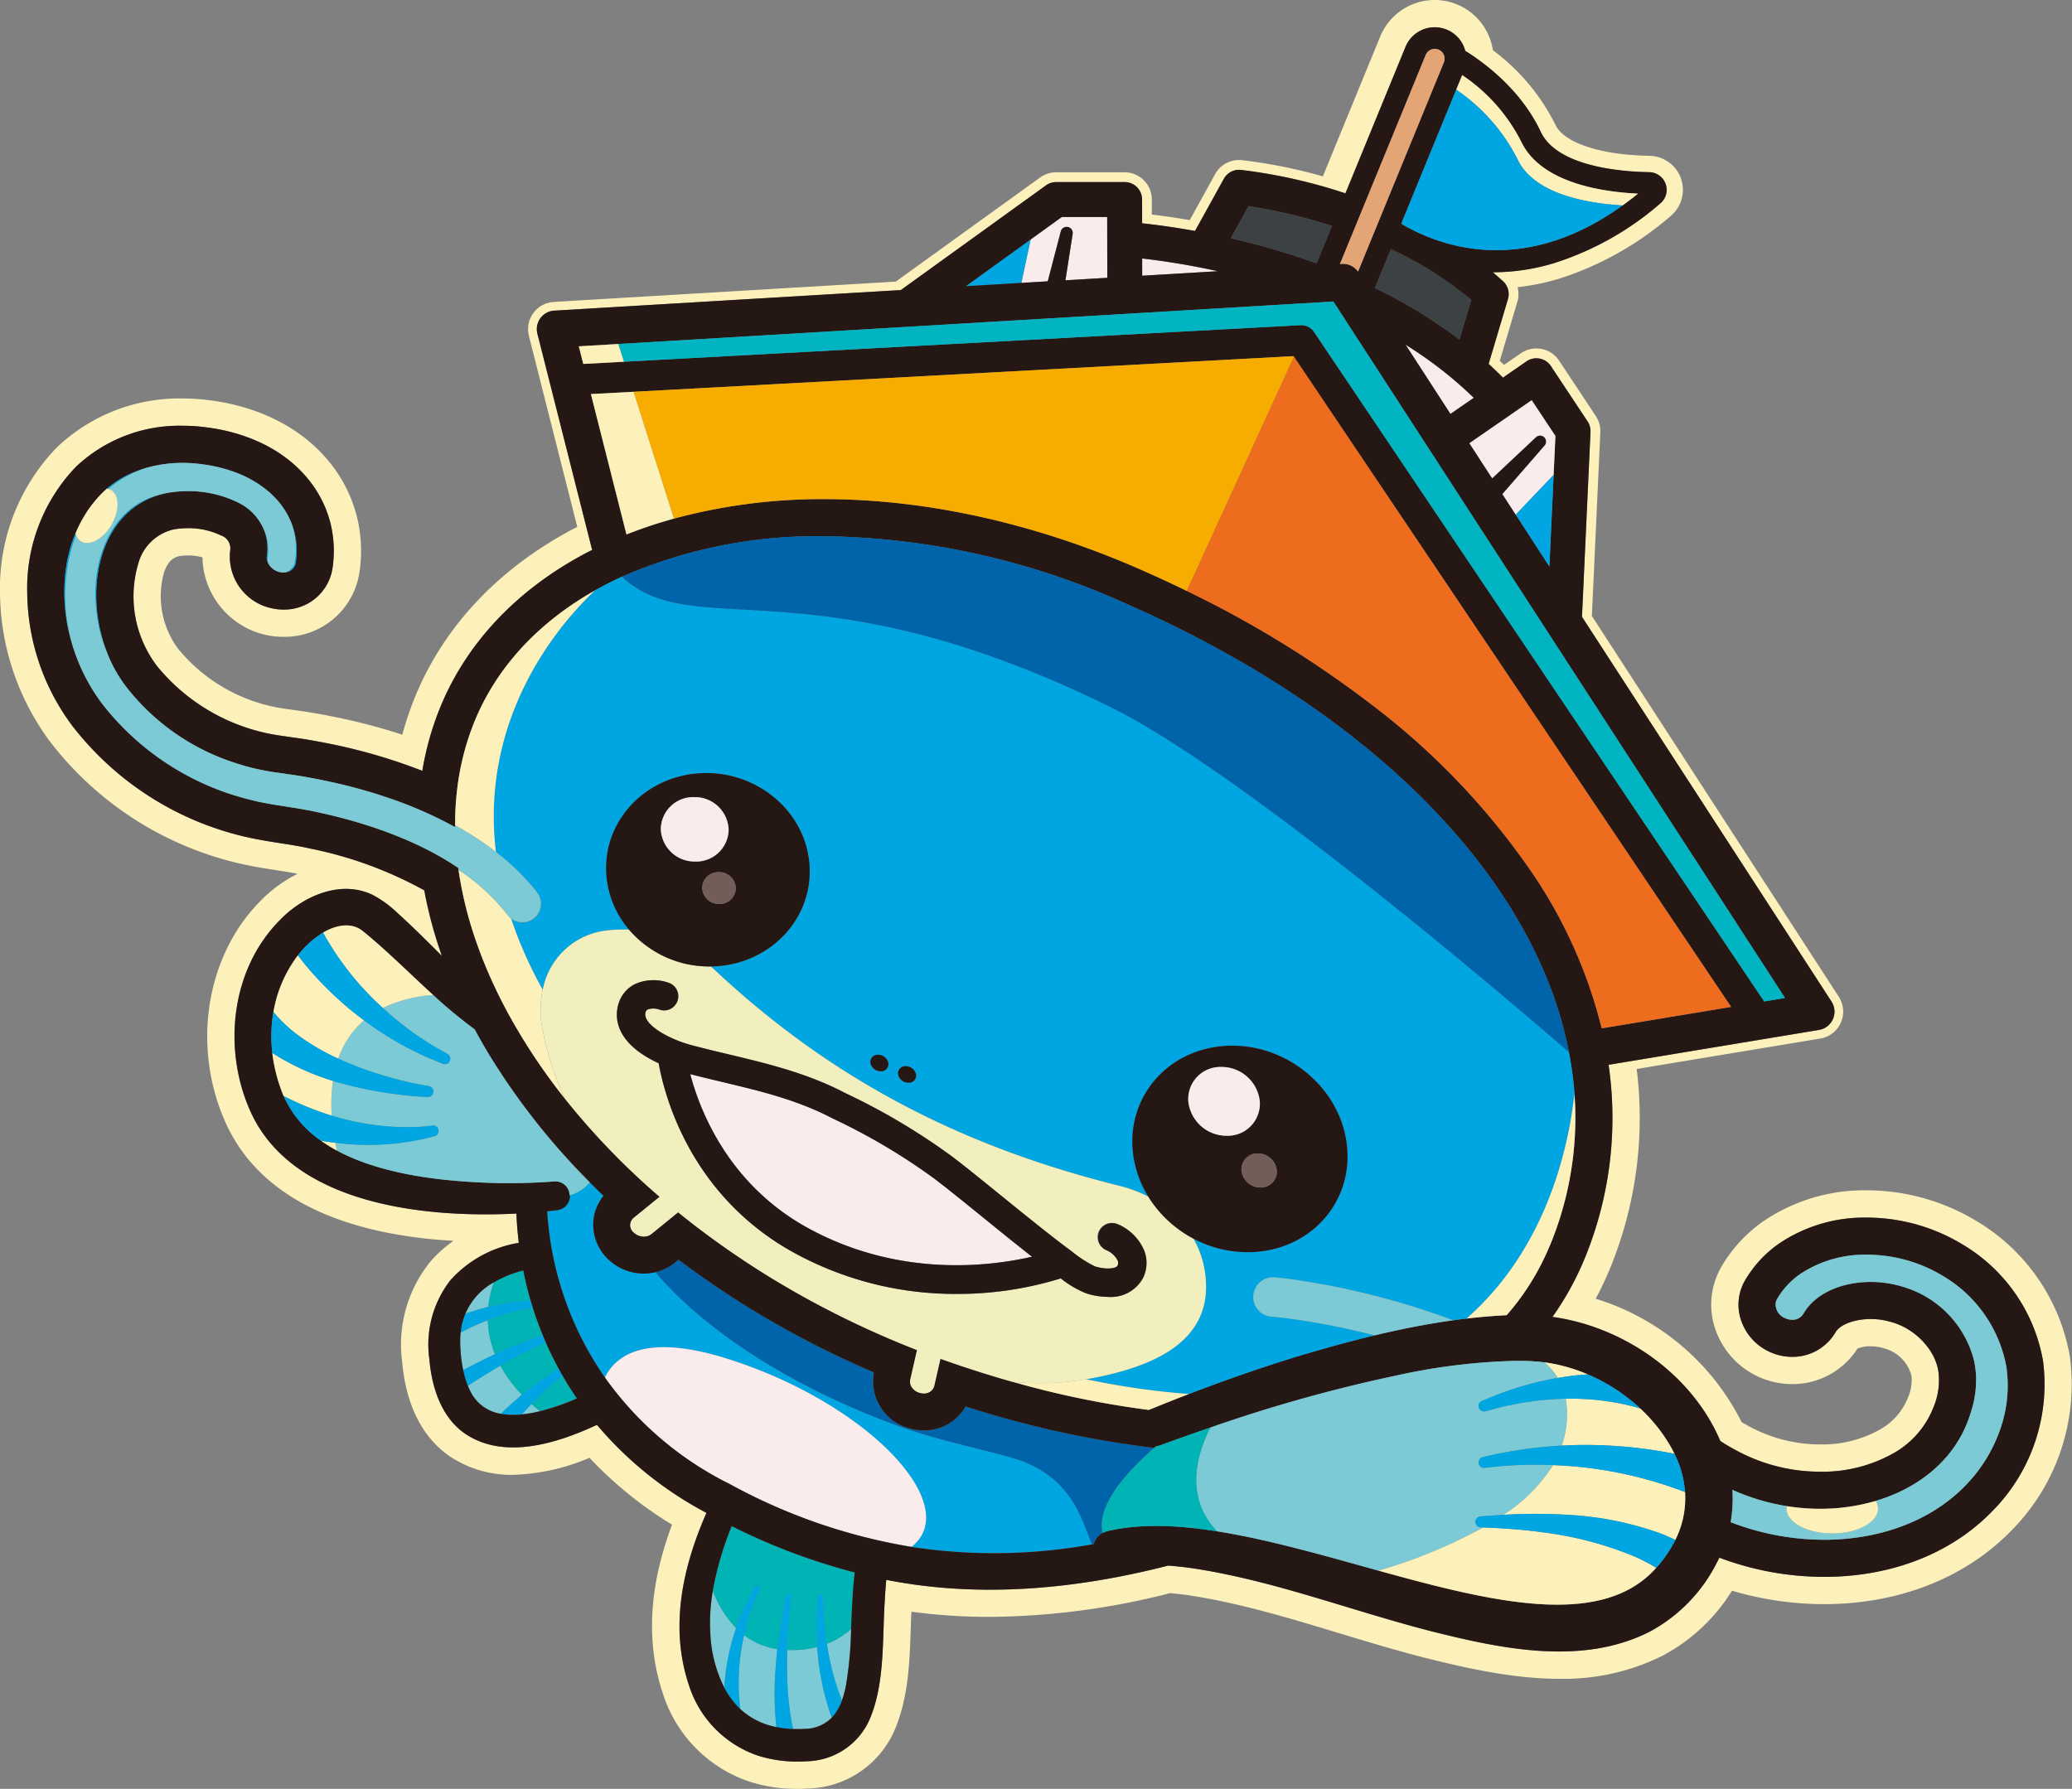 <svg xmlns="http://www.w3.org/2000/svg" xmlns:xlink="http://www.w3.org/1999/xlink" width="273.201" height="235.915" viewBox="0 0 273.201 235.915"><rect x="0" y="0" width="273.201" height="235.915" fill="#808080" stroke="none"/><defs><clipPath id="a"><rect width="273.201" height="235.915" fill="none"/></clipPath></defs><g clip-path="url(#a)"><path d="M272.949,179.111l-.005-.038c0-.011,0-.021,0-.032A25.947,25.947,0,0,0,260.72,161.1a28.049,28.049,0,0,0-14.556-4.119,23.682,23.682,0,0,0-13.628,4.059,18.889,18.889,0,0,0-5.617,6.121,9.956,9.956,0,0,0-.907,7.638,10.732,10.732,0,0,0,10.294,7.74,10.176,10.176,0,0,0,8.612-4.69,4.564,4.564,0,0,1,1.73-.3,5.847,5.847,0,0,1,1.651.235l.184.054a5.066,5.066,0,0,1,3.548,3.594l.024.168a6.006,6.006,0,0,1-.483,2.72,8.362,8.362,0,0,1-3.817,4.278A15.54,15.54,0,0,1,240,190.494a19.633,19.633,0,0,1-9.672-2.551c-.068-.038-.136-.076-.2-.109-.161-.086-.324-.182-.487-.278A32.065,32.065,0,0,0,210.4,171.281a43.833,43.833,0,0,0,2.217-4.823,52.166,52.166,0,0,0,3.183-25.48l16.715-2.77h0l7.511-1.246a3.6,3.6,0,0,0,2.427-5.506L209.894,81.235l1.115-24.219a3.6,3.6,0,0,0-.6-2.154l-4.839-7.3a3.592,3.592,0,0,0-5.036-.97l-2.221,1.535c-.187-.181-.373-.362-.563-.541l2.316-7.774a3.6,3.6,0,0,0,.031-1.941,30.651,30.651,0,0,0,5.462-1.112,41.814,41.814,0,0,0,14.789-8.327,4.491,4.491,0,0,0-2.866-7.884c-6.413-.1-11.276-1.706-12.388-4.08a27.485,27.485,0,0,0-8.255-9.847,7.758,7.758,0,0,0-14.855-1.8l-7.56,18.438a67.957,67.957,0,0,0-10.712-2.139,3.6,3.6,0,0,0-3.489,1.841l-3.35,6.067c-1.885-.324-3.567-.559-5-.732l0-1.984a3.6,3.6,0,0,0-3.593-3.59h-9.024a3.591,3.591,0,0,0-2.1.679L134.5,25.315h0L118.113,37.14l-45.1,2.679c-.024,0-.048.006-.072.008-.063,0-.125.013-.187.022s-.143.02-.213.033-.131.029-.2.045-.13.034-.194.054-.131.044-.2.068-.122.048-.182.074-.125.057-.186.089-.118.063-.175.1-.114.068-.17.105-.115.08-.171.123-.1.076-.15.117-.113.1-.167.152-.087.081-.127.124c-.056.059-.108.121-.16.184-.026.032-.056.061-.081.094-.009.011-.016.024-.024.035s-.024.027-.035.042c-.04.055-.073.112-.11.169s-.059.087-.086.132c-.045.078-.085.158-.124.238-.021.042-.044.082-.063.125-.041.092-.075.187-.108.282-.011.032-.026.064-.036.1a3.606,3.606,0,0,0-.155.8c0,.034,0,.068,0,.1-.005.1-.009.2-.006.3,0,.048.008.1.012.144.007.087.013.175.026.262.008.054.021.107.031.16s.022.13.038.194l1.705,6.734,0,.011,4.672,18.45c-.206.107-.417.208-.622.316C65.543,75.1,58.3,82.881,54.563,92.316a42.035,42.035,0,0,0-1.515,4.574,80.322,80.322,0,0,0-9.08-2.372c-1.334-.272-2.879-.543-4.352-.761H39.6l-.032,0-2.009-.287A22.207,22.207,0,0,1,23.61,85.715c-.048-.063-.1-.124-.158-.2a11.641,11.641,0,0,1-1.818-10.042c.543-1.553,1.289-1.955,1.96-2.121a6.836,6.836,0,0,1,1.168-.1,7.22,7.22,0,0,1,1.932.255A10.684,10.684,0,0,0,37.369,83.989a9.992,9.992,0,0,0,10.042-8.621,18.857,18.857,0,0,0-.356-7.248,18.535,18.535,0,0,0-3.808-7.409c-4.822-5.753-11.706-7.416-15.4-7.895a27.039,27.039,0,0,0-3.767-.265A23.44,23.44,0,0,0,7.5,59,26.684,26.684,0,0,0,0,78.255a33.366,33.366,0,0,0,6.6,19.551,43.941,43.941,0,0,0,25.953,16.282l.054.011c1.312.269,2.579.467,3.807.659,1,.156,1.95.306,2.824.478a18.032,18.032,0,0,0-4.882,3.572c-7.318,7.365-9.147,19.533-4.439,29.624,3.341,7.047,10.135,11.738,20.193,13.942a60.907,60.907,0,0,0,9.685,1.263,16.753,16.753,0,0,0-3.113,2.83,17.355,17.355,0,0,0-3.654,13.148c.506,5.758,2.727,10.1,6.444,12.559a14.633,14.633,0,0,0,8.172,2.328,27.561,27.561,0,0,0,10.08-2.245,52.042,52.042,0,0,0,10.887,8.819c-2.583,6.91-3.767,14.514-1.236,22.184a17.972,17.972,0,0,0,11.36,11.673,20.057,20.057,0,0,0,6.349.983q.709,0,1.442-.043a12.793,12.793,0,0,0,11.678-8.316c1.6-4.1,1.749-8.69,1.88-12.737.025-.784.051-1.538.084-2.269a76.017,76.017,0,0,0,10.3.685,98.3,98.3,0,0,0,23.806-3.128c.746.064,1.521.15,2.336.261,6.708,1.008,13.1,2.943,19.862,4.991,3.633,1.1,7.39,2.237,11.234,3.228,5.9,1.485,11.986,2.817,17.923,2.817a29.21,29.21,0,0,0,13.592-3.052,24.024,24.024,0,0,0,9.152-8.571,42.652,42.652,0,0,0,12.13,1.775c9.8,0,18.547-3.418,24.624-9.622a27.394,27.394,0,0,0,7.818-22.824M139.258,24.015h9.024a2.3,2.3,0,0,1,2.3,2.3l.006,3.136c1.819.2,4.2.51,6.974,1.012l3.8-6.875a2.293,2.293,0,0,1,2.233-1.178,70.05,70.05,0,0,1,13.8,3.092l7.92-19.315a4.162,4.162,0,0,1,7.881.524c2.365,1.47,7.32,5.058,9.952,10.676,2.168,4.629,10.726,5.264,14.306,5.322a2.333,2.333,0,0,1,1.49,4.094,39.614,39.614,0,0,1-14,7.891,27.911,27.911,0,0,1-8.017,1.217l-.1,0q.681.573,1.344,1.178a2.3,2.3,0,0,1,.654,2.358l-2.547,8.548q.972.889,1.886,1.813l3.1-2.146a2.3,2.3,0,0,1,3.224.621l4.839,7.3a2.3,2.3,0,0,1,.381,1.379l-1.122,24.388,32.9,50.739a2.446,2.446,0,0,1-1.65,3.744l-7.511,1.246h0L212.1,140.426a48.664,48.664,0,0,1-2.829,24.73,39,39,0,0,1-4.57,8.517c9.418,1.312,18.376,7.551,22.128,16.357a18.511,18.511,0,0,0,1.616.98l.115.063A23.23,23.23,0,0,0,240,194.091a19.12,19.12,0,0,0,9.552-2.374,11.913,11.913,0,0,0,5.394-6.151,9.176,9.176,0,0,0,.663-4.511c-.005-.035-.01-.07-.015-.105-.379-2.873-3.018-5.7-6.141-6.573l-.1-.03a9.418,9.418,0,0,0-2.7-.393c-2.135,0-4.043.723-4.636,1.755a6.561,6.561,0,0,1-5.707,3.234,7.163,7.163,0,0,1-3.482-.914,7.049,7.049,0,0,1-3.352-4.2,6.377,6.377,0,0,1,.576-4.9,15.259,15.259,0,0,1,4.545-4.941,20.11,20.11,0,0,1,11.572-3.412,24.4,24.4,0,0,1,12.668,3.582,22.323,22.323,0,0,1,10.553,15.413c0,.01,0,.02,0,.03a23.787,23.787,0,0,1-6.823,19.81c-5.4,5.51-13.231,8.545-22.059,8.545a39.16,39.16,0,0,1-13.807-2.532c-.1.215-.212.427-.326.636a21.1,21.1,0,0,1-8.789,9.087c-8.993,4.62-19.764,2.272-29-.052-10.684-2.755-20.716-6.679-31.463-8.291-1.032-.141-2.072-.255-3.113-.33-12.166,3.123-24.842,4.311-37.157,1.878-.092.965-.155,1.933-.208,2.886-.306,4.794.013,10.405-1.782,15.005a9.24,9.24,0,0,1-8.516,6.033,17.275,17.275,0,0,1-6.512-.774,14.43,14.43,0,0,1-9.035-9.354c-2.518-7.633-.8-15.447,2.343-22.629A48.589,48.589,0,0,1,78.7,187.912c-5.4,2.52-12.179,4.567-17.262,1.249-3.272-2.168-4.514-6.228-4.831-9.895a13.8,13.8,0,0,1,2.8-10.457,15.472,15.472,0,0,1,8.991-4.9c-.137-1.137-.238-2.288-.3-3.454-.007-.135-.011-.271-.017-.406-12.7.639-29.358-1.422-34.923-13.16-3.858-8.268-2.832-18.947,3.758-25.563,2.988-3.1,7.9-5.329,12.145-3.338a14.45,14.45,0,0,1,3.378,2.456c2,1.8,3.9,3.725,5.816,5.616a57.024,57.024,0,0,1-2.321-8.641,52.376,52.376,0,0,0-15.1-5.521l-.066-.015c-1.184-.269-2.457-.469-3.806-.68-1.185-.186-2.411-.377-3.638-.629l-.045-.009a40.3,40.3,0,0,1-23.795-14.9,29.753,29.753,0,0,1-5.9-17.433A23.118,23.118,0,0,1,10.04,61.54a19.837,19.837,0,0,1,14.044-5.392,23.459,23.459,0,0,1,3.285.232c3.185.411,9.084,1.82,13.125,6.642a14.927,14.927,0,0,1,3.074,5.968,15.3,15.3,0,0,1,.283,5.884,6.427,6.427,0,0,1-6.482,5.517,7.058,7.058,0,0,1-1.622-.19,6.961,6.961,0,0,1-5.4-7.586l.008-.055a1.783,1.783,0,0,0-1.173-1.927,9.93,9.93,0,0,0-4.422-.974,10.339,10.339,0,0,0-1.9.17,6.292,6.292,0,0,0-4.619,4.456,15.184,15.184,0,0,0,2.422,13.5q.047.058.093.118a25.65,25.65,0,0,0,16.334,9.127l.049.007,1.924.276.025,0c1.411.209,2.888.468,4.16.727a73.063,73.063,0,0,1,12.437,3.618A39.043,39.043,0,0,1,57.9,93.643c3.422-8.632,10.09-15.777,19.282-20.664.293-.156.6-.3.893-.454L70.856,44.01a2.445,2.445,0,0,1,2.224-3.042l45.7-2.714,19.131-13.8a2.3,2.3,0,0,1,1.345-.435" transform="translate(0)" fill="#fdf1bb"/><path d="M54.886,179.7q-.231.069-.458.144c.105-.035.213-.066.319-.1l.139-.044" transform="translate(-35.727 -117.958)" fill="#fdf1bb"/><path d="M26.044,240.48q-.236-.939-.4-1.886.16.945.4,1.886" transform="translate(-16.836 -156.617)" fill="#fdf1bb"/><path d="M50.234,181.245q-.305.127-.6.267.3-.139.6-.267" transform="translate(-32.579 -118.972)" fill="#fdf1bb"/><path d="M24.723,221.357q.033-.932.145-1.847-.111.915-.145,1.847" transform="translate(-16.229 -144.09)" fill="#fdf1bb"/><path d="M109.656,219.656l-.046.008.046-.008" transform="translate(-71.95 -144.186)" fill="#fdf1bb"/><path d="M101.237,203.2h0a6.543,6.543,0,0,1,.4,3.482c-.008.058-.012.116-.014.175,0-.058.007-.116.014-.175a6.543,6.543,0,0,0-.4-3.482" transform="translate(-66.454 -133.384)" fill="#fdf1bb"/><path d="M24.7,224.887q-.033.932.011,1.875-.044-.942-.011-1.875" transform="translate(-16.201 -147.619)" fill="#fdf1bb"/><path d="M102.4,214.421a1.764,1.764,0,0,0,.181.607,1.764,1.764,0,0,1-.181-.607" transform="translate(-67.217 -140.749)" fill="#fdf1bb"/><path d="M112.22,201.865a9.27,9.27,0,0,1,.186.936,9.27,9.27,0,0,0-.186-.936,9.431,9.431,0,0,0-.415-1.262h0a9.44,9.44,0,0,1,.415,1.261" transform="translate(-73.391 -131.679)" fill="#fdf1bb"/><path d="M111.946,218.656l-.035.028.035-.028" transform="translate(-73.46 -143.529)" fill="#fdf1bb"/><path d="M113.338,216.708c0,.015-.009.03-.014.044.005-.014.009-.029.014-.044" transform="translate(-74.388 -142.25)" fill="#fdf1bb"/><path d="M113.624,207.465q.062.471.078.933-.016-.462-.078-.933" transform="translate(-74.585 -136.183)" fill="#fdf1bb"/><path d="M52.127,180.588c.168-.066.337-.13.508-.19-.171.06-.34.124-.508.19" transform="translate(-34.217 -118.416)" fill="#fdf1bb"/><path d="M112.529,218.161l-.006.006.006-.006" transform="translate(-73.862 -143.204)" fill="#fdf1bb"/><path d="M111.236,219.118l-.044.022.044-.022" transform="translate(-72.988 -143.832)" fill="#fdf1bb"/><path d="M112.983,217.47l-.025.04.025-.04" transform="translate(-74.147 -142.751)" fill="#fdf1bb"/><path d="M110.48,219.471l-.015,0,.015,0" transform="translate(-72.511 -144.064)" fill="#fdf1bb"/><path d="M47.205,182.56q.345-.191.7-.365-.359.173-.7.365" transform="translate(-30.986 -119.596)" fill="#fdf1bb"/><path d="M25.447,214.252q-.191.891-.3,1.807.112-.915.3-1.807" transform="translate(-16.505 -140.638)" fill="#fdf1bb"/><path d="M41.469,186.556c.135-.113.272-.225.413-.332-.141.108-.278.219-.413.332" transform="translate(-27.221 -122.24)" fill="#fdf1bb"/><path d="M45.236,183.872c.159-.1.322-.2.486-.293-.165.095-.327.192-.486.293" transform="translate(-29.694 -120.504)" fill="#fdf1bb"/><path d="M26.025,209.276a19.033,19.033,0,0,1,.753-2.6,19.033,19.033,0,0,0-.753,2.6" transform="translate(-17.083 -135.663)" fill="#fdf1bb"/><path d="M43.335,185.172q.206-.15.42-.292-.213.142-.42.292" transform="translate(-28.446 -121.358)" fill="#fdf1bb"/><path d="M181.58,495.437a14.684,14.684,0,0,1,.731-3.252,8.782,8.782,0,0,0-3.768,4.16q1.5-.529,3.037-.909" transform="translate(-117.198 -323.078)" fill="#7bcad5"/><path d="M181.17,511.222a13.006,13.006,0,0,1-.95-4.482,29.851,29.851,0,0,0-3.593,1.647,10.7,10.7,0,0,0-.052,1.416,18.82,18.82,0,0,0,.392,3.534c1.384-.739,2.783-1.451,4.2-2.115" transform="translate(-115.904 -332.632)" fill="#7bcad5"/><path d="M186.663,528.041a18.04,18.04,0,0,1-2.844-3.848c-1.456.845-2.9,1.733-4.3,2.662.11.27.228.533.359.783a5.381,5.381,0,0,0,4,2.9q1.347-1.306,2.782-2.5" transform="translate(-117.84 -344.088)" fill="#7bcad5"/><path d="M201.533,538.918c-.382.394-.761.791-1.131,1.2l-.145.163a17.123,17.123,0,0,0,2.4-.424c-.344-.267-.725-.579-1.126-.935" transform="translate(-131.452 -353.754)" fill="#7bcad5"/><path d="M187.382,492.449a29.3,29.3,0,0,1,5.577-.82q-.572-1.959-.973-3.995a15.038,15.038,0,0,0-3.873,1.564,14.683,14.683,0,0,0-.731,3.252" transform="translate(-123 -320.09)" fill="#00b3b4"/><path d="M193.251,517.653c-.408.228-.814.465-1.22.7a18.015,18.015,0,0,0,2.844,3.848,45.421,45.421,0,0,1,4.5-3.29c.1-.066.209-.128.313-.193-.605-1.115-1.169-2.254-1.68-3.422a52.41,52.41,0,0,0-4.756,2.356" transform="translate(-126.052 -338.249)" fill="#00b3b4"/><path d="M191.331,502.42a32.087,32.087,0,0,0-4.14,1.27,13.008,13.008,0,0,0,.95,4.483,52.33,52.33,0,0,1,6.288-2.5q-.72-1.753-1.3-3.579c-.6.087-1.2.193-1.8.325" transform="translate(-122.875 -329.583)" fill="#00b3b4"/><path d="M203.971,531.824c.4.356.782.668,1.126.935a31.6,31.6,0,0,0,4.845-1.678q-.992-1.448-1.871-2.97a41.149,41.149,0,0,0-4.1,3.713" transform="translate(-133.89 -346.66)" fill="#00b3b4"/><path d="M182.64,516.526c.406-.236.812-.473,1.22-.7a52.453,52.453,0,0,1,4.756-2.356c-.138-.316-.27-.637-.4-.957a52.25,52.25,0,0,0-6.288,2.5c-1.419.664-2.818,1.376-4.2,2.115a12.312,12.312,0,0,0,.617,2.062c1.4-.929,2.842-1.818,4.3-2.662" transform="translate(-116.661 -336.421)" fill="#00a6e1"/><path d="M196.251,529.951a41.132,41.132,0,0,1,4.1-3.713c-.187-.324-.368-.652-.547-.981-.1.064-.209.126-.312.193a45.525,45.525,0,0,0-4.5,3.29q-1.436,1.19-2.782,2.5a9.927,9.927,0,0,0,2.765.075l.145-.163c.37-.4.748-.8,1.131-1.2" transform="translate(-126.17 -344.787)" fill="#00a6e1"/><path d="M180.328,501.83a32.053,32.053,0,0,1,4.14-1.27c.6-.133,1.2-.238,1.8-.325-.1-.323-.2-.647-.3-.974a29.3,29.3,0,0,0-5.577.82q-1.539.378-3.037.909a8.726,8.726,0,0,0-.622,2.487,29.885,29.885,0,0,1,3.593-1.647" transform="translate(-116.012 -327.723)" fill="#00a6e1"/><path d="M288.308,632.364c.055-.965.144-1.938.253-2.912a9.438,9.438,0,0,1-4.39-1.844,28.33,28.33,0,0,0-.7,7.266c.031.831.093,1.664.2,2.489a9.705,9.705,0,0,0,4.767,2.381,41.619,41.619,0,0,1-.131-7.38" transform="translate(-186.063 -411.971)" fill="#7bcad5"/><path d="M306,632.154a13.526,13.526,0,0,1-3.962.4c-.032.951-.043,1.9-.024,2.833a39.071,39.071,0,0,0,.706,7.18c.029.137.06.28.092.423a14.189,14.189,0,0,0,1.5-.025,5.052,5.052,0,0,0,3.6-1.473A34.137,34.137,0,0,1,306,632.154" transform="translate(-198.242 -414.956)" fill="#7bcad5"/><path d="M275.919,615.541a14.277,14.277,0,0,1-3.06-4.908,24.694,24.694,0,0,0-.317,5.868,17.512,17.512,0,0,0,1.827,6.9,29.436,29.436,0,0,1,1.551-7.856" transform="translate(-178.863 -400.829)" fill="#7bcad5"/><path d="M317.325,627.22c.133.89.294,1.775.5,2.651a34.29,34.29,0,0,0,1.482,4.836,13.281,13.281,0,0,0,.547-2.034,51.068,51.068,0,0,0,.669-7.41,10.561,10.561,0,0,1-3.193,1.958" transform="translate(-208.297 -410.432)" fill="#7bcad5"/><path d="M292.283,591.91c-.389-.1-.777-.206-1.165-.317a81.434,81.434,0,0,1-15.053-5.8,41.608,41.608,0,0,0-2.491,8.536,14.28,14.28,0,0,0,3.06,4.908,31.064,31.064,0,0,1,1.853-4.329l.551-1.038a.38.38,0,0,1,.684.326,31.557,31.557,0,0,0-1.606,4.3c-.162.549-.3,1.106-.43,1.664a9.443,9.443,0,0,0,4.39,1.843c.261-2.329.657-4.666,1.114-6.932a.38.38,0,0,1,.751.113c-.276,2.27-.487,4.616-.564,6.934a13.513,13.513,0,0,0,3.962-.4,43.8,43.8,0,0,1,.057-6.606.38.38,0,0,1,.759.021,42.547,42.547,0,0,0,.451,6.175,10.556,10.556,0,0,0,3.193-1.958c.051-1.279.1-2.559.182-3.826.06-1.172.153-2.389.3-3.616" transform="translate(-179.578 -384.521)" fill="#00b3b4"/><path d="M298.923,622.1c-.02-.935-.008-1.881.024-2.833.078-2.318.289-4.664.564-6.934a.38.38,0,0,0-.751-.113c-.456,2.266-.852,4.6-1.114,6.932-.109.974-.2,1.947-.253,2.912a41.621,41.621,0,0,0,.131,7.38,13.015,13.015,0,0,0,2.2.257c-.032-.143-.064-.285-.092-.423a39.093,39.093,0,0,1-.705-7.18" transform="translate(-195.148 -401.67)" fill="#00a6e1"/><path d="M315.211,621.111c-.2-.877-.362-1.762-.5-2.651a42.594,42.594,0,0,1-.451-6.175.38.38,0,0,0-.759-.021,43.787,43.787,0,0,0-.057,6.606,34.132,34.132,0,0,0,1.912,9.332,6.309,6.309,0,0,0,1.333-2.256,34.292,34.292,0,0,1-1.482-4.835" transform="translate(-205.688 -401.672)" fill="#00a6e1"/><path d="M280.571,615.209c.128-.559.268-1.115.43-1.664a31.5,31.5,0,0,1,1.606-4.3.38.38,0,0,0-.685-.326l-.551,1.038a31.145,31.145,0,0,0-1.853,4.329,29.43,29.43,0,0,0-1.551,7.856,11.129,11.129,0,0,0,1.7,2.409c.131.144.267.281.407.413-.111-.825-.173-1.658-.2-2.489a28.345,28.345,0,0,1,.7-7.266" transform="translate(-182.462 -399.572)" fill="#00a6e1"/><path d="M281.836,501.585c-1.3-2.753-2.378-9.086-10.613-11.43-4.731-1.346-9.88-2.337-14.994-4.2-14.11-5.136-25.586-12.69-31.96-20.262a6.634,6.634,0,0,1-1.538.184h-.023a6.792,6.792,0,0,1-4.535-1.757,6.322,6.322,0,0,1-2.114-4.846,6.033,6.033,0,0,1,1.358-3.653c-.611-.586-1.208-1.177-1.8-1.772a5.5,5.5,0,0,1-2.681,1.718,1.862,1.862,0,0,1-1.644,1.955c-.424.049-.857.095-1.3.138a43,43,0,0,0,7.607,21.919c1.417-2.914,5.371-5.917,16.317-2.419,18.542,5.924,31,19.34,24.107,24.759.126.02.251.043.377.062a72.5,72.5,0,0,0,23.432-.4" transform="translate(-137.845 -297.915)" fill="#00a6e1"/><path d="M283.5,505.433c5.114,1.861,10.263,2.852,14.993,4.2,8.235,2.344,9.318,8.677,10.614,11.43l.213-.035a2.311,2.311,0,0,1,1.174-1.46c-.779-3.5,2.835-7.735,6.814-11.228a130.651,130.651,0,0,1-24.868-5.468,6.3,6.3,0,0,1-5.546,3.165h-.022a6.8,6.8,0,0,1-1.707-.227,6.424,6.424,0,0,1-4.824-7.418c-3.34-1.431-6.635-3.012-9.839-4.722a120.926,120.926,0,0,1-15.92-10.148l-.507.412a6.343,6.343,0,0,1-2.536,1.238c6.374,7.572,17.85,15.126,31.96,20.262" transform="translate(-165.113 -317.391)" fill="#0064aa"/><path d="M248.452,518.686c-10.946-3.5-14.9-.495-16.317,2.419A44.258,44.258,0,0,0,248.6,535.161a75.3,75.3,0,0,0,23.96,8.284c6.893-5.419-5.565-18.835-24.106-24.759" transform="translate(-152.377 -339.438)" fill="#faebed"/><path d="M474.666,79.125l-2.342,4.241c2.034.466,4.195,1.026,6.434,1.7q2.505.752,4.884,1.619l2.027-4.942a71.993,71.993,0,0,0-11-2.616" transform="translate(-310.041 -51.939)" fill="#3c4144"/><path d="M529.735,95.593l-2.107,5.138a65.873,65.873,0,0,1,11.154,6.8l1.562-5.244a48.005,48.005,0,0,0-10.609-6.7" transform="translate(-346.343 -62.749)" fill="#3c4144"/><path d="M438.308,99.215l0,2.275,9.992-.594a99.223,99.223,0,0,0-10-1.681" transform="translate(-287.712 -65.126)" fill="#faebed"/><path d="M539.405,132.332l5.915,9.124,3.077-2.127a52.93,52.93,0,0,0-8.992-7" transform="translate(-354.074 -86.865)" fill="#faebed"/><path d="M391.96,91.985l3.479-.206,1.724-6.6a.8.8,0,0,1,1.562.325l-.955,6.14,5.52-.328-.015-8.018h-5.986l-4.111,2.966Z" transform="translate(-257.289 -54.675)" fill="#faebed"/><path d="M370.66,98.086l7.319-.435,1.218-5.725Z" transform="translate(-243.307 -60.342)" fill="#00a6e1"/><path d="M125.647,45.124l-45.7,2.714a2.445,2.445,0,0,0-2.224,3.042L84.942,79.4c-.3.151-.6.3-.893.454-9.192,4.886-15.86,12.031-19.282,20.663a39.049,39.049,0,0,0-2.216,8.017,73.082,73.082,0,0,0-12.437-3.618c-1.273-.26-2.75-.518-4.16-.727l-.025,0-1.924-.275-.049-.007a25.652,25.652,0,0,1-16.334-9.127q-.045-.06-.092-.118a15.183,15.183,0,0,1-2.422-13.5A6.292,6.292,0,0,1,29.726,76.7a10.337,10.337,0,0,1,1.9-.17,9.928,9.928,0,0,1,4.422.974,1.782,1.782,0,0,1,1.173,1.927l-.008.055a6.962,6.962,0,0,0,5.4,7.587,7.082,7.082,0,0,0,1.622.19,6.427,6.427,0,0,0,6.482-5.517,15.29,15.29,0,0,0-.283-5.884,14.928,14.928,0,0,0-3.074-5.968c-4.042-4.823-9.941-6.232-13.125-6.642a23.511,23.511,0,0,0-3.285-.232A19.837,19.837,0,0,0,16.9,68.41,23.117,23.117,0,0,0,10.459,85.1a29.753,29.753,0,0,0,5.9,17.433,40.3,40.3,0,0,0,23.795,14.9l.045.01c1.227.252,2.453.443,3.638.629,1.349.211,2.622.41,3.806.68l.066.015a52.368,52.368,0,0,1,15.1,5.521,57.015,57.015,0,0,0,2.322,8.641c-1.915-1.891-3.811-3.814-5.816-5.616a14.456,14.456,0,0,0-3.378-2.456c-4.246-1.991-9.156.237-12.145,3.338-6.59,6.616-7.616,17.295-3.758,25.563,5.564,11.738,22.219,13.8,34.923,13.16.006.135.01.271.017.406.059,1.166.161,2.316.3,3.454a15.474,15.474,0,0,0-8.991,4.9,13.8,13.8,0,0,0-2.8,10.457c.317,3.667,1.559,7.727,4.831,9.895,5.083,3.319,11.859,1.271,17.262-1.248a48.588,48.588,0,0,0,14.44,11.61c-3.146,7.182-4.862,15-2.343,22.629a14.431,14.431,0,0,0,9.035,9.354,17.285,17.285,0,0,0,6.512.775,9.24,9.24,0,0,0,8.516-6.033c1.795-4.6,1.476-10.211,1.783-15.005.053-.953.115-1.921.208-2.886,12.316,2.432,24.991,1.244,37.157-1.878,1.041.075,2.08.189,3.113.331,10.746,1.612,20.778,5.537,31.463,8.291,9.238,2.323,20.009,4.672,29,.052a21.1,21.1,0,0,0,8.789-9.087c.114-.209.221-.422.326-.636a39.165,39.165,0,0,0,13.806,2.532c8.828,0,16.663-3.035,22.06-8.545a23.787,23.787,0,0,0,6.823-19.81c0-.01,0-.02,0-.03A22.323,22.323,0,0,0,265.7,171.033a24.405,24.405,0,0,0-12.668-3.583,20.109,20.109,0,0,0-11.571,3.412,15.259,15.259,0,0,0-4.545,4.941,6.378,6.378,0,0,0-.576,4.9,7.049,7.049,0,0,0,3.353,4.2,7.161,7.161,0,0,0,3.482.914,6.561,6.561,0,0,0,5.707-3.234c.593-1.032,2.5-1.755,4.636-1.755a9.418,9.418,0,0,1,2.7.393l.1.03c3.122.875,5.762,3.7,6.141,6.573,0,.035.01.07.015.105a9.185,9.185,0,0,1-.663,4.511,11.915,11.915,0,0,1-5.394,6.15,19.122,19.122,0,0,1-9.553,2.374,23.233,23.233,0,0,1-11.442-3.017l-.115-.064a18.428,18.428,0,0,1-1.616-.98c-3.752-8.806-12.71-15.045-22.128-16.357a39.032,39.032,0,0,0,4.57-8.517,48.664,48.664,0,0,0,2.829-24.73l20.233-3.353,7.512-1.246a2.446,2.446,0,0,0,1.65-3.744l-32.9-50.739,1.122-24.388a2.3,2.3,0,0,0-.381-1.379l-4.839-7.3a2.3,2.3,0,0,0-3.224-.621l-3.1,2.146q-.914-.924-1.886-1.813l2.547-8.548a2.3,2.3,0,0,0-.653-2.358q-.663-.605-1.344-1.178l.1,0a27.911,27.911,0,0,0,8.017-1.217,39.62,39.62,0,0,0,14-7.891,2.332,2.332,0,0,0-1.49-4.094c-3.579-.058-12.137-.694-14.306-5.323-2.631-5.618-7.587-9.207-9.952-10.676a4.162,4.162,0,0,0-7.881-.524l-7.92,19.315a70.085,70.085,0,0,0-13.8-3.092,2.292,2.292,0,0,0-2.233,1.178l-3.8,6.875c-2.775-.5-5.155-.816-6.974-1.012l-.006-3.136a2.3,2.3,0,0,0-2.3-2.3h-9.024a2.3,2.3,0,0,0-1.345.435Zm75.219,1.288L199.3,51.656a65.875,65.875,0,0,0-11.154-6.8l2.107-5.138a48.028,48.028,0,0,1,10.61,6.7M127.424,210.939c-.126-.019-.252-.042-.378-.062a75.305,75.305,0,0,1-23.961-8.284,44.257,44.257,0,0,1-16.463-14.056,43,43,0,0,1-7.607-21.919q.661-.065,1.3-.138a1.91,1.91,0,0,0-.413-3.8c-2.242.182-4.552.236-6.81.223-6.414-.115-15.356-.819-21.808-4.3a19.951,19.951,0,0,1-2.075-1.284,14.148,14.148,0,0,1-4.945-5.909c-.155-.356-.3-.721-.422-1.1a20.739,20.739,0,0,1-1.072-4.578,18.635,18.635,0,0,1,.146-5.41c.044-.245.091-.49.146-.733a17.034,17.034,0,0,1,3.086-6.727,12.059,12.059,0,0,1,3.316-3l.01-.007c1.62-.96,3.638-1.408,5.156-.251,3.137,2.529,6.17,5.592,9.347,8.482a64.722,64.722,0,0,0,5.477,4.54q.95,1.758,2.013,3.513A90.728,90.728,0,0,0,84.64,162.807q.885.892,1.8,1.772a6.035,6.035,0,0,0-1.358,3.653,6.324,6.324,0,0,0,2.114,4.846,6.792,6.792,0,0,0,4.535,1.757h.022a6.65,6.65,0,0,0,1.538-.184,6.343,6.343,0,0,0,2.536-1.238l.507-.412a120.963,120.963,0,0,0,15.92,10.148c3.2,1.71,6.5,3.291,9.839,4.722a6.424,6.424,0,0,0,4.824,7.418,6.805,6.805,0,0,0,1.707.227h.022a6.3,6.3,0,0,0,5.546-3.165,130.653,130.653,0,0,0,24.868,5.468l.252-.221a2.954,2.954,0,0,0,.594-.137q3.268-1.2,6.559-2.326A199.411,199.411,0,0,1,191,188.272a81.716,81.716,0,0,1,15.7-1.934c.721,0,1.806,0,2.508.077l.617.036.59.074.1.014a22.012,22.012,0,0,1,5.72,1.592,24,24,0,0,1,6.915,4.5,21.444,21.444,0,0,1,3.84,4.735c.244.412.464.824.664,1.236a13.629,13.629,0,0,1,1.4,5.041,12.284,12.284,0,0,1-1.281,6.321,16.244,16.244,0,0,1-2.523,3.676c-.057.063-.111.126-.169.189-7.235,7.848-21.515,4.318-36.452.182-7.176-1.987-14.5-4.112-21.274-5.184-5.247-.831-10.162-1.031-14.413-.041a2.992,2.992,0,0,0-.686.264,2.311,2.311,0,0,0-1.174,1.46l-.213.035a72.508,72.508,0,0,1-23.432.4m-54.519-17.62a5.381,5.381,0,0,1-4-2.9c-.131-.25-.249-.513-.359-.783a12.316,12.316,0,0,1-.617-2.062,18.886,18.886,0,0,1-.392-3.534,10.814,10.814,0,0,1,.052-1.416,8.448,8.448,0,0,1,4.39-6.647,15.016,15.016,0,0,1,3.873-1.564q.4,2.034.973,4c.1.326.2.65.3.974q.577,1.825,1.3,3.579c.131.32.263.64.4.957.511,1.168,1.075,2.307,1.68,3.422.179.329.36.657.547.981q.876,1.522,1.871,2.97a31.6,31.6,0,0,1-4.845,1.678,17.136,17.136,0,0,1-2.4.424,9.93,9.93,0,0,1-2.765-.075M119.086,221.7a51.021,51.021,0,0,1-.669,7.41,13.289,13.289,0,0,1-.547,2.034,6.306,6.306,0,0,1-1.333,2.256,5.053,5.053,0,0,1-3.6,1.473,14.2,14.2,0,0,1-1.5.025,13.024,13.024,0,0,1-2.2-.257,9.7,9.7,0,0,1-4.767-2.381c-.139-.133-.276-.27-.407-.413a11.147,11.147,0,0,1-1.7-2.409,17.52,17.52,0,0,1-1.827-6.9,24.691,24.691,0,0,1,.317-5.868,41.615,41.615,0,0,1,2.491-8.536,81.445,81.445,0,0,0,15.053,5.8c.388.112.776.213,1.165.317-.149,1.227-.242,2.444-.3,3.616-.085,1.266-.131,2.547-.182,3.825M142.755,38.455l4.111-2.966h5.986l.015,8.018-5.52.328.955-6.14a.8.8,0,0,0-1.562-.325l-1.724,6.6-3.479.207-7.318.435Zm52.082-24.308a1.294,1.294,0,1,1,2.393.983l-11.3,27.557a2.436,2.436,0,0,0-2.126-1.018l-.259.015Zm14.6,160.646a32.563,32.563,0,0,1-3.917,5.526q-2.658.133-5.293.448-.875.1-1.748.225c-3.486.484-6.94,1.172-10.364,1.991-3.516.841-7,1.82-10.45,2.853-4.71,1.464-9.41,3.1-14.039,4.877q-2.657,1.02-5.278,2.1a122.118,122.118,0,0,1-17.922-3.7q-4.748-1.339-9.563-3.056l-.819,3.593a1.351,1.351,0,0,1-1.391.97h-.008a1.9,1.9,0,0,1-.481-.065,1.864,1.864,0,0,1-1.028-.682,1.534,1.534,0,0,1-.148-.247,1.369,1.369,0,0,1-.094-.263,1.222,1.222,0,0,1-.025-.135,1.167,1.167,0,0,1,.019-.412l.891-3.908a122.09,122.09,0,0,1-13.225-6.079q-1.26-.673-2.491-1.368-2.463-1.391-4.81-2.868-1.173-.738-2.316-1.5-4.573-3.031-8.658-6.355l-3.532,2.87a1.553,1.553,0,0,1-.984.326h-.009a1.938,1.938,0,0,1-1.279-.493A1.252,1.252,0,0,1,90.4,167.5l3.437-2.793a95.989,95.989,0,0,1-12.464-12.91,78.664,78.664,0,0,1-7.342-10.971q-1.148-2.088-2.12-4.188-.647-1.4-1.214-2.8t-1.051-2.8a51.058,51.058,0,0,1-2.33-9.461c-.012-.082-.026-.164-.038-.246-5.493-3.711-12.317-6.015-18.554-7.344-2.153-.49-4.43-.755-6.617-1.152q-.468-.085-.931-.179-.765-.164-1.526-.362A35.407,35.407,0,0,1,20.277,99.615a25.118,25.118,0,0,1-3.33-6.092q-.174-.459-.329-.922c-.069-.207-.132-.415-.2-.623-.126-.413-.246-.827-.35-1.243q-.236-.94-.4-1.886a23.782,23.782,0,0,1-.306-2.835q-.045-.942-.012-1.875t.145-1.847q.111-.915.3-1.807a19.052,19.052,0,0,1,.753-2.6c.08-.217.168-.431.256-.644.14-.339.287-.675.448-1q.2-.4.413-.792a16.143,16.143,0,0,1,2.684-3.574c.192-.192.393-.375.6-.554.05-.043.1-.085.153-.128.135-.113.272-.225.413-.332.075-.057.152-.113.228-.169.137-.1.277-.2.419-.292.078-.052.155-.1.234-.154.159-.1.322-.2.487-.293.064-.037.126-.076.19-.111q.345-.191.7-.365c.043-.021.088-.039.131-.059q.3-.139.6-.267c.085-.035.17-.068.256-.1.168-.066.337-.13.508-.19q.14-.049.282-.1c.152-.05.3-.1.458-.144a17.336,17.336,0,0,1,4.925-.7,18.509,18.509,0,0,1,2.629.188,19.311,19.311,0,0,1,4.14.991,14.8,14.8,0,0,1,4.37,2.439,11.684,11.684,0,0,1,1.53,1.513,10.236,10.236,0,0,1,1.66,2.753,9.463,9.463,0,0,1,.415,1.262,9.366,9.366,0,0,1,.186.936c.008.054.016.107.023.16q.062.471.079.933a11.492,11.492,0,0,1-.107,1.99,1.476,1.476,0,0,1-.06.253c0,.014-.009.029-.014.044a1.384,1.384,0,0,1-.1.218l-.024.04a1.406,1.406,0,0,1-.144.2l-.007.007a1.467,1.467,0,0,1-.175.164l-.035.028a1.571,1.571,0,0,1-.2.13l-.044.023a1.731,1.731,0,0,1-.234.1l-.015,0a1.865,1.865,0,0,1-.248.059l-.046.008h-.018a1.977,1.977,0,0,1-.273.021,2.184,2.184,0,0,1-.5-.06,2.269,2.269,0,0,1-1.5-1.162,1.762,1.762,0,0,1-.181-.607,1.534,1.534,0,0,1-.009-.2,1.494,1.494,0,0,1,.014-.175,6.545,6.545,0,0,0-.405-3.482,6.949,6.949,0,0,0-3.383-3.541,14.808,14.808,0,0,0-6.639-1.507,15.245,15.245,0,0,0-2.891.271q-.262.058-.517.126C19.851,74.264,17.84,84.7,20.926,92.791a18.036,18.036,0,0,0,2.812,4.951,29.653,29.653,0,0,0,14.006,9.7c.916.308,1.842.572,2.772.79s1.865.391,2.8.514l1.924.276c1.261.187,2.647.425,3.909.683,1.865.375,3.755.827,5.642,1.363q1.7.483,3.385,1.06a54.822,54.822,0,0,1,8.7,3.819c0-.076,0-.152,0-.228a38.23,38.23,0,0,1,.3-5.048q.11-.865.261-1.719a34.079,34.079,0,0,1,1.873-6.636c3.035-7.655,8.945-13.8,16.864-18.056v0c.15-.081.3-.164.45-.243L86.675,84q1.072-.559,2.193-1.071l0,0a64.289,64.289,0,0,1,26.719-5.337,99.312,99.312,0,0,1,39.408,8.744c20.012,8.738,35.556,20.2,45.742,32.817q.546.676,1.071,1.356,2.1,2.721,3.869,5.506,1.325,2.086,2.459,4.2.756,1.409,1.425,2.829.335.71.648,1.422a52.514,52.514,0,0,1,3.525,11.173c0,.008,0,.016,0,.024q.052.269.1.538.221,1.22.376,2.442a43.844,43.844,0,0,1-2.637,21.615,35.3,35.3,0,0,1-1.669,3.673q-.23.438-.471.866m33.02,30.708a27.987,27.987,0,0,0,4.407.352,25.753,25.753,0,0,0,7.329-1.042c5.622-1.673,10.23-5.324,12.208-10.694q.074-.2.144-.407.14-.41.264-.828a13.67,13.67,0,0,0,.6-4.8q-.031-.449-.1-.9t-.154-.877a13.629,13.629,0,0,0-9.514-9.766,14.262,14.262,0,0,0-4.121-.6c-3.7,0-7.273,1.427-8.874,4.21a1.649,1.649,0,0,1-1.468.779,2.267,2.267,0,0,1-1.1-.294A1.955,1.955,0,0,1,241,178.689a1.443,1.443,0,0,1,.091-.322,1.47,1.47,0,0,1,.075-.153,10.277,10.277,0,0,1,3.082-3.335,15.4,15.4,0,0,1,8.783-2.537,19.4,19.4,0,0,1,10.113,2.86,17.558,17.558,0,0,1,8.276,11.972,17.127,17.127,0,0,1-.1,5.439q-.141.795-.351,1.572a19.945,19.945,0,0,1-5.029,8.678c-4.627,4.724-11.415,7.078-18.57,7.078a34.438,34.438,0,0,1-12.313-2.319,18.6,18.6,0,0,0,.236-4.266,28.274,28.274,0,0,0,7.162,2.146M90.394,58.542l87.029-4.7.05.075,57.642,85.746-17.063,2.828a63.431,63.431,0,0,0-9.221-20.586A95.573,95.573,0,0,0,187.75,99.82a139.728,139.728,0,0,0-24.4-15.013q-3.136-1.53-6.406-2.958c-13.711-5.987-28.013-9.151-41.361-9.152a74.832,74.832,0,0,0-19.861,2.572,60.8,60.8,0,0,0-6.258,2.087L84.779,58.845Zm149.086,80.4-59.355-88.3a2.015,2.015,0,0,0-1.778-.887l-89.217,4.82-5.359.289-.587-2.319,5.2-.309,94.289-5.6,59.552,91.846ZM198.112,61.461,192.2,52.338a52.916,52.916,0,0,1,8.992,7Zm13.839,2.905-.236,5.132-.556,12.086-4.438-6.845-1.754-2.705,5.574-6.414a.8.8,0,0,0-1.149-1.107l-5.779,5.432-3-4.621,8.207-5.674ZM191.645,36.39l.174-.485,7.058-17.212.786-1.918a23.247,23.247,0,0,1,7.744,8.7c2.511,5.362,10.215,6.679,15.432,6.932q-1.02.831-2.024,1.552c-13.159,9.472-24.114,5.408-29.169,2.429m-11.179,5.225q-2.381-.865-4.884-1.62c-2.239-.672-4.4-1.231-6.434-1.7l2.342-4.241a72.022,72.022,0,0,1,11,2.616ZM167.457,42.64l-9.991.593,0-2.274a99.226,99.226,0,0,1,10,1.681" transform="translate(-6.865 -6.871)" fill="#251714"/><path d="M563.913,159.289l3,4.621,5.779-5.432a.8.8,0,0,1,1.149,1.107L568.264,166l1.754,2.705,4.994-5.241.236-5.132-3.127-4.716Z" transform="translate(-370.161 -100.835)" fill="#faebed"/><path d="M581.68,187.519l4.438,6.845.556-12.086Z" transform="translate(-381.824 -119.65)" fill="#00a6e1"/><path d="M566.932,39.927c2.175,4.645,9.282,5.822,13.852,6.086q1-.723,2.025-1.552c-5.217-.253-12.921-1.57-15.432-6.932a23.249,23.249,0,0,0-7.744-8.7l-.787,1.918a24.52,24.52,0,0,1,8.085,9.182" transform="translate(-366.836 -18.922)" fill="#fdf1bb"/><path d="M553.117,43.592a24.521,24.521,0,0,0-8.085-9.182l-7.058,17.212-.174.485c5.055,2.979,16.01,7.042,29.169-2.43-4.57-.264-11.677-1.441-13.852-6.086" transform="translate(-353.021 -22.587)" fill="#00a6e1"/><path d="M514.226,47.182l.259-.015a2.437,2.437,0,0,1,2.126,1.019l11.3-27.557a1.294,1.294,0,1,0-2.393-.983Z" transform="translate(-337.546 -12.368)" fill="#e4a576"/><path d="M248.442,158.132a74.827,74.827,0,0,1,19.86-2.572c13.349,0,27.651,3.166,41.362,9.152q3.27,1.428,6.406,2.958l14.122-30.892-.051-.075-87.029,4.7Z" transform="translate(-159.582 -89.734)" fill="#f7ad00"/><path d="M455.455,167.814a139.747,139.747,0,0,1,24.4,15.013,95.587,95.587,0,0,1,21.082,22.083,63.429,63.429,0,0,1,9.221,20.587l17.063-2.828-57.642-85.747Z" transform="translate(-298.968 -89.878)" fill="#ed6c1d"/><path d="M331.553,115.738l-94.289,5.6.745,2.339,89.217-4.82a2.015,2.015,0,0,1,1.778.887l59.355,88.3,2.746-.455Z" transform="translate(-155.744 -75.972)" fill="#00b4c2"/><path d="M231.457,169.2a60.8,60.8,0,0,1,6.258-2.087l-5.33-16.727-5.615.3Z" transform="translate(-148.855 -98.717)" fill="#fdf1bb"/><path d="M227.327,132.038l-5.2.309.587,2.32,5.359-.29Z" transform="translate(-145.807 -86.672)" fill="#fdf1bb"/><path d="M161.242,406.633A90.739,90.739,0,0,1,148.07,389.97q-1.068-1.754-2.013-3.513a64.844,64.844,0,0,1-5.477-4.54,18.151,18.151,0,0,0-6.637,1.712q1.6,1.465,3.336,2.763l.918.684c.25.166,1.333.876,1.6,1.05.751.507,1.861,1.087,2.647,1.553a.72.72,0,0,1-.593,1.311l-1.47-.613c-.854-.319-2.064-.947-2.9-1.352-.184-.087-.535-.27-.708-.375a44.606,44.606,0,0,1-5.309-3.391,11.594,11.594,0,0,0-3.389,5.055,45.966,45.966,0,0,0,5.789,2.174,49.344,49.344,0,0,0,6.147,1.452.72.72,0,0,1-.147,1.429,52.67,52.67,0,0,1-12.5-2.127,22.023,22.023,0,0,0-.155,4.588c1.01.31,2.032.58,3.065.793a33.56,33.56,0,0,0,7.631.721,21.844,21.844,0,0,0,2.572-.209.72.72,0,0,1,.313,1.4,33.867,33.867,0,0,1-13.121.867c.071.371.144.716.216,1.031,6.451,3.482,15.393,4.186,21.808,4.3,2.258.012,4.568-.042,6.81-.224a1.872,1.872,0,0,1,2.058,1.841,5.5,5.5,0,0,0,2.681-1.718" transform="translate(-83.467 -250.696)" fill="#7bcad5"/><path d="M131.86,366.105a18.165,18.165,0,0,1,6.637-1.712c-3.177-2.89-6.21-5.953-9.347-8.482-1.517-1.158-3.536-.709-5.156.25l-.01.007a38.463,38.463,0,0,0,7.876,9.936" transform="translate(-81.385 -233.173)" fill="#fdf1bb"/><path d="M112.337,412.438a22,22,0,0,1,.156-4.588,32.071,32.071,0,0,1-7.993-3.679,20.731,20.731,0,0,0,1.072,4.578c.126.378.268.743.422,1.1a38.959,38.959,0,0,0,6.344,2.591" transform="translate(-68.595 -265.304)" fill="#fdf1bb"/><path d="M108.187,377.254a30.035,30.035,0,0,0,5.289,3.079,11.593,11.593,0,0,1,3.389-5.055,44.672,44.672,0,0,1-7.774-7.37c-.317-.4-.631-.794-.937-1.2a17.031,17.031,0,0,0-3.086,6.727c-.055.243-.1.488-.146.733a18.354,18.354,0,0,0,3.265,3.083" transform="translate(-68.872 -240.715)" fill="#fdf1bb"/><path d="M123.238,437.89a19.994,19.994,0,0,0,2.075,1.284c-.072-.316-.145-.661-.216-1.031q-.933-.107-1.859-.253" transform="translate(-80.895 -287.438)" fill="#fdf1bb"/><path d="M115.268,362.176a44.77,44.77,0,0,0,13.084,10.761c.174.105.525.288.708.375.835.405,2.044,1.032,2.9,1.352l1.47.613a.72.72,0,0,0,.593-1.311c-.785-.467-1.9-1.046-2.647-1.553-.263-.174-1.346-.883-1.6-1.05l-.918-.684q-1.731-1.3-3.336-2.764a38.46,38.46,0,0,1-7.876-9.936,12.058,12.058,0,0,0-3.316,3c.306.4.619.8.937,1.2" transform="translate(-75.049 -234.982)" fill="#00a6e1"/><path d="M112.242,397.514a52.68,52.68,0,0,0,12.5,2.127.72.72,0,0,0,.147-1.429,49.363,49.363,0,0,1-6.148-1.452,45.981,45.981,0,0,1-5.789-2.174,30.036,30.036,0,0,1-5.289-3.08,18.354,18.354,0,0,1-3.265-3.083,18.634,18.634,0,0,0-.146,5.41,32.076,32.076,0,0,0,7.993,3.679" transform="translate(-68.345 -254.967)" fill="#00a6e1"/><path d="M128.772,425.986a.72.72,0,0,0-.313-1.4,21.855,21.855,0,0,1-2.572.209,33.581,33.581,0,0,1-7.631-.721c-1.032-.213-2.054-.483-3.065-.793a38.942,38.942,0,0,1-6.344-2.591,14.148,14.148,0,0,0,4.945,5.909q.926.145,1.859.253a33.859,33.859,0,0,0,13.121-.867" transform="translate(-71.449 -276.148)" fill="#00a6e1"/><path d="M101.751,206.885a6.908,6.908,0,0,0-.212-2.9,5.989,5.989,0,0,0-.3-.784,6.542,6.542,0,0,1,.405,3.482,1.566,1.566,0,0,0-.014.175,1.533,1.533,0,0,0,.009.2,1.756,1.756,0,0,0,.181.607,1.805,1.805,0,0,1-.066-.779" transform="translate(-66.453 -133.384)" fill="#00a6e1"/><path d="M25.581,207.02a18.036,18.036,0,0,1,.65-1.991,2.37,2.37,0,0,1-.078-.231c-.088.213-.176.427-.256.644a19.052,19.052,0,0,0-.753,2.6q-.191.891-.3,1.807T24.7,211.7q-.033.932.012,1.875a23.71,23.71,0,0,0,.306,2.835q.16.945.4,1.886c.1.416.224.83.35,1.243a23.186,23.186,0,0,1-.179-12.519" transform="translate(-16.202 -134.433)" fill="#00a6e1"/><path d="M110.331,200.6c.076.207.146.415.206.627a10.582,10.582,0,0,1,.28,4.452,1.819,1.819,0,0,1-1.259,1.477h.018l.046-.008a1.818,1.818,0,0,0,.248-.059l.015,0a1.753,1.753,0,0,0,.235-.1l.044-.022a1.569,1.569,0,0,0,.2-.131l.035-.028a1.47,1.47,0,0,0,.176-.164l.006-.007a1.425,1.425,0,0,0,.144-.2c.008-.013.017-.026.024-.04a1.412,1.412,0,0,0,.1-.218c.005-.014.009-.03.014-.044a1.436,1.436,0,0,0,.06-.253,11.49,11.49,0,0,0,.107-1.99q-.017-.461-.078-.933c-.007-.053-.016-.107-.024-.16a9.233,9.233,0,0,0-.186-.936,9.438,9.438,0,0,0-.415-1.261" transform="translate(-71.916 -131.68)" fill="#00a6e1"/><path d="M45.948,179.829c-.107.033-.214.064-.319.1s-.189.064-.282.1c-.171.06-.34.124-.508.19-.085.034-.171.066-.256.1q-.305.127-.6.267c-.043.021-.088.039-.131.059q-.359.173-.7.365c-.064.036-.126.075-.19.111-.165.095-.327.192-.487.293-.079.05-.156.1-.233.154q-.213.142-.42.292c-.077.056-.153.112-.228.17-.141.107-.278.219-.413.332-.051.043-.1.085-.153.128a1.612,1.612,0,0,1,.2.043,14.275,14.275,0,0,1,4.721-2.7" transform="translate(-26.928 -118.043)" fill="#00a6e1"/><path d="M36.662,204.777a19.016,19.016,0,0,0,1.394,5.641c-3.086-8.092-1.075-18.527,7.294-20.755-6.737,1.439-9.382,8.792-8.687,15.114" transform="translate(-23.995 -124.498)" fill="#00a6e1"/><path d="M331.979,289.564c-.06-.83-.139-1.66-.245-2.49q-.155-1.221-.376-2.442-.049-.269-.1-.538c0-.008,0-.016,0-.024-6.465-5.609-42.707-36.75-60.342-45.462-39.5-19.513-55.036-8.308-64.523-17.248q-1.119.513-2.193,1.071l-.049.025c-.152.079-.3.163-.45.243-.293.158-.586.316-.874.479-4.109,3.859-15.231,16.156-13.05,34.481a31.991,31.991,0,0,1,5.187,5.014l.172.231.091.126a2.445,2.445,0,0,1-3.456,3.407,55.71,55.71,0,0,0,4.179,9.4,9.679,9.679,0,0,1,8.3-7.81,19.869,19.869,0,0,1,3.071-.128,12.553,12.553,0,0,1-2.976-7.091c-.587-7.029,4.93-13.086,12.322-13.527s13.86,4.9,14.447,11.93-4.93,13.086-12.322,13.527q-.333.02-.664.023c.175.158.35.317.525.481,15.17,14.211,32.235,23.194,53.3,28.436a17.866,17.866,0,0,1,3.836,1.429,14.06,14.06,0,0,1-1.971-5.426c-1.05-7.506,4.393-13.973,12.158-14.444s14.911,5.232,15.961,12.738-4.394,13.973-12.158,14.444a15.217,15.217,0,0,1-8.034-1.766,12.793,12.793,0,0,1,1.665,6.322c.04,7.471-7.148,10.412-13.865,11.857q-.978.21-1.933.367a103.1,103.1,0,0,0,13.538,1.948c4.629-1.777,9.329-3.413,14.039-4.877,3.451-1.033,6.934-2.012,10.45-2.853a98.907,98.907,0,0,0-11.368-2.235c-.718-.092-1.438-.167-2.153-.231a2.6,2.6,0,1,1,.36-5.186c.338.03.932.083,1.262.122A101.638,101.638,0,0,1,316,319.427q.873-.121,1.748-.225c10.615-9.311,13.47-22.673,14.233-29.638m-92.83-4.074a.953.953,0,0,1,1.025-1.081,1.374,1.374,0,0,1,1.346,1.092.952.952,0,0,1-1.025,1.08,1.375,1.375,0,0,1-1.347-1.091m5,2.6A1.375,1.375,0,0,1,242.8,287a.953.953,0,0,1,1.025-1.08,1.373,1.373,0,0,1,1.346,1.091.952.952,0,0,1-1.025,1.08" transform="translate(-124.384 -145.305)" fill="#00a6e1"/><path d="M576.767,412.619c.105.83.185,1.66.245,2.49-.762,6.965-3.618,20.327-14.233,29.638q2.635-.312,5.293-.448a32.584,32.584,0,0,0,3.917-5.526q.241-.428.471-.866a35.364,35.364,0,0,0,1.669-3.673,43.844,43.844,0,0,0,2.637-21.615" transform="translate(-369.417 -270.849)" fill="#fdf1bb"/><path d="M398.388,529.406a37.38,37.38,0,0,1-9.663.352,122.147,122.147,0,0,0,17.922,3.7q2.619-1.081,5.279-2.1a103.066,103.066,0,0,1-13.538-1.948" transform="translate(-255.165 -347.51)" fill="#fdf1bb"/><path d="M180.036,260.211c-2.181-18.325,8.941-30.622,13.05-34.481.288-.163.58-.322.874-.479v0c-7.92,4.252-13.829,10.4-16.865,18.056a34.089,34.089,0,0,0-1.873,6.636q-.151.854-.261,1.719a38.341,38.341,0,0,0-.3,5.048,40.531,40.531,0,0,1,5.376,3.506" transform="translate(-114.649 -147.855)" fill="#fdf1bb"/><path d="M186.985,354.687a12.6,12.6,0,0,1,.069-5.01,55.672,55.672,0,0,1-4.179-9.4,2.435,2.435,0,0,1-.539-.592,27.807,27.807,0,0,0-6.388-5.837,51.018,51.018,0,0,0,2.329,9.461q.485,1.4,1.052,2.8t1.214,2.8q.97,2.1,2.12,4.188A78.629,78.629,0,0,0,190,364.066a38.343,38.343,0,0,1-3.019-9.379" transform="translate(-115.494 -219.144)" fill="#fdf1bb"/><path d="M303.189,228.41c17.635,8.711,53.877,39.853,60.342,45.462a52.5,52.5,0,0,0-3.525-11.173q-.313-.712-.648-1.422-.669-1.42-1.426-2.829-1.133-2.114-2.459-4.2-1.767-2.782-3.869-5.506-.526-.68-1.071-1.356C340.346,234.764,324.8,223.3,304.79,214.567a99.3,99.3,0,0,0-39.408-8.744,64.281,64.281,0,0,0-26.719,5.337l0,0c9.487,8.94,25.019-2.265,64.523,17.248" transform="translate(-156.663 -135.105)" fill="#0064aa"/><path d="M279.388,416.086q.956-.158,1.933-.367c6.717-1.445,13.9-4.387,13.865-11.857a12.792,12.792,0,0,0-1.665-6.322A15.521,15.521,0,0,1,287.566,392a17.852,17.852,0,0,0-3.836-1.429c-21.065-5.242-38.13-14.225-53.3-28.436-.175-.164-.35-.324-.525-.481a13.94,13.94,0,0,1-10.806-4.862,19.871,19.871,0,0,0-3.071.128,9.677,9.677,0,0,0-8.3,7.81,12.593,12.593,0,0,0-.069,5.01,38.342,38.342,0,0,0,3.019,9.378,95.943,95.943,0,0,0,12.463,12.91l-3.437,2.793a1.252,1.252,0,0,0,.071,1.954,1.938,1.938,0,0,0,1.28.493h.008a1.552,1.552,0,0,0,.984-.326l3.532-2.87q4.081,3.314,8.658,6.355,1.143.758,2.316,1.5,2.346,1.476,4.809,2.868,1.231.7,2.492,1.368a122.16,122.16,0,0,0,13.225,6.079l-.891,3.908a1.172,1.172,0,0,0-.019.412,1.322,1.322,0,0,0,.025.136,1.361,1.361,0,0,0,.094.263,1.532,1.532,0,0,0,.148.247,1.864,1.864,0,0,0,1.028.682,1.9,1.9,0,0,0,.481.065h.008a1.352,1.352,0,0,0,1.392-.97l.819-3.592q4.807,1.719,9.563,3.056a37.38,37.38,0,0,0,9.663-.351m-32.105-37.918.407.208a85.242,85.242,0,0,1,14.051,8.361c1.592,1.206,3.876,3.06,6.3,5.022,3.167,2.571,6.756,5.483,9.383,7.416l.025.016a15.821,15.821,0,0,0,3.083,2c1.542.482,2.809.276,2.973-.071a.812.812,0,0,0,.038-.683,2.948,2.948,0,0,0-1.562-1.406,1.87,1.87,0,0,1,1.525-3.415,6.523,6.523,0,0,1,3.542,3.521,4.531,4.531,0,0,1-.162,3.578,4.825,4.825,0,0,1-4.643,2.5,9.5,9.5,0,0,1-2.821-.457,12.907,12.907,0,0,1-3.385-1.981,46.046,46.046,0,0,1-13.742,2.048,44.186,44.186,0,0,1-21.3-5.359c-13.94-7.6-17.28-21.094-17.976-25.059-6.107-2.83-5.749-6.423-5.281-7.888a4.221,4.221,0,0,1,2.171-2.557,5.961,5.961,0,0,1,4.444-.163,1.87,1.87,0,0,1-1.24,3.529,2.317,2.317,0,0,0-1.541-.016.5.5,0,0,0-.276.348c-.4,1.254,1.778,2.768,4.115,3.711a16.218,16.218,0,0,0,1.846.622c1.654.442,3.341.845,4.972,1.234,4.974,1.187,10.118,2.414,15.059,4.935" transform="translate(-136.165 -234.191)" fill="#f0efbd"/><path d="M335.348,407.036a.952.952,0,0,0,1.025-1.08,1.373,1.373,0,0,0-1.346-1.091.953.953,0,0,0-1.025,1.08,1.374,1.374,0,0,0,1.347,1.091" transform="translate(-219.236 -265.76)" fill="#251714"/><path d="M345.656,409.255a.952.952,0,0,0-1.025,1.08,1.373,1.373,0,0,0,1.346,1.091.953.953,0,0,0,1.025-1.08,1.375,1.375,0,0,0-1.346-1.091" transform="translate(-226.214 -268.641)" fill="#251714"/><path d="M283.288,417.936c-4.544-2.318-9.247-3.44-14.228-4.628-1.368-.327-2.776-.664-4.186-1.028,1.285,4.86,5.084,14.61,15.6,20.343,11.917,6.494,23.8,5.041,29.466,3.74-2.109-1.652-4.428-3.533-6.559-5.263-2.394-1.942-4.655-3.777-6.2-4.945a81.19,81.19,0,0,0-13.493-8.011Z" transform="translate(-173.868 -270.627)" fill="#faebed"/><path d="M251.449,386c-1.631-.389-3.318-.792-4.973-1.234a16.31,16.31,0,0,1-1.846-.622c-2.337-.944-4.516-2.458-4.115-3.711a.506.506,0,0,1,.276-.349,2.316,2.316,0,0,1,1.542.016,1.87,1.87,0,0,0,1.24-3.529,5.961,5.961,0,0,0-4.444.163,4.221,4.221,0,0,0-2.171,2.557c-.469,1.465-.826,5.059,5.281,7.888.7,3.965,4.036,17.462,17.976,25.059a44.184,44.184,0,0,0,21.3,5.36,46.046,46.046,0,0,0,13.742-2.048,12.919,12.919,0,0,0,3.385,1.981,9.507,9.507,0,0,0,2.821.457,4.826,4.826,0,0,0,4.643-2.5,4.531,4.531,0,0,0,.162-3.578,6.525,6.525,0,0,0-3.542-3.521A1.87,1.87,0,0,0,301.2,411.8a2.949,2.949,0,0,1,1.563,1.405.813.813,0,0,1-.038.683c-.163.347-1.431.553-2.973.071a15.832,15.832,0,0,1-3.083-2l-.025-.017c-2.627-1.934-6.216-4.846-9.383-7.416-2.419-1.963-4.7-3.817-6.3-5.023a85.253,85.253,0,0,0-14.051-8.36l-.406-.208c-4.941-2.521-10.085-3.748-15.059-4.935m27.261,16.486c1.542,1.168,3.8,3,6.2,4.945,2.131,1.73,4.45,3.611,6.559,5.263-5.664,1.3-17.55,2.754-29.466-3.74-10.52-5.733-14.318-15.483-15.6-20.343,1.41.364,2.817.7,4.186,1.028,4.98,1.188,9.684,2.31,14.228,4.628l.407.208a81.192,81.192,0,0,1,13.493,8.011" transform="translate(-155.39 -246.954)" fill="#251714"/><path d="M442.591,426.82a15.217,15.217,0,0,0,8.034,1.766c7.765-.471,13.208-6.938,12.158-14.444s-8.2-13.209-15.961-12.738-13.208,6.938-12.158,14.444a14.062,14.062,0,0,0,1.972,5.426,15.519,15.519,0,0,0,5.955,5.546m11-8.973a2.1,2.1,0,0,1-2.178,2.233,2.507,2.507,0,0,1-2.489-2.256,2.1,2.1,0,0,1,2.178-2.234,2.508,2.508,0,0,1,2.489,2.256m-7.271-13.662a5.066,5.066,0,0,1,5.028,4.557,4.235,4.235,0,0,1-4.4,4.511,5.065,5.065,0,0,1-5.028-4.557,4.235,4.235,0,0,1,4.4-4.511" transform="translate(-285.235 -263.471)" fill="#251714"/><path d="M456,414.061a5.065,5.065,0,0,0,5.028,4.557,4.235,4.235,0,0,0,4.4-4.511,5.066,5.066,0,0,0-5.028-4.557,4.235,4.235,0,0,0-4.4,4.511" transform="translate(-299.319 -268.835)" fill="#faebed"/><path d="M476.394,444.979a2.508,2.508,0,0,0,2.489,2.256A2.1,2.1,0,0,0,481.061,445a2.507,2.507,0,0,0-2.489-2.256,2.1,2.1,0,0,0-2.178,2.233" transform="translate(-312.709 -290.625)" fill="#725d58"/><path d="M246.414,322.236c.221,0,.442-.01.664-.024,7.392-.441,12.908-6.5,12.322-13.527s-7.055-12.37-14.447-11.93-12.908,6.5-12.322,13.527a12.551,12.551,0,0,0,2.976,7.091,13.938,13.938,0,0,0,10.806,4.862m-1.149-10.349a2.116,2.116,0,0,1,2.188-2.091,2.2,2.2,0,0,1,2.238,2.113A2.116,2.116,0,0,1,247.5,314a2.2,2.2,0,0,1-2.238-2.113m-1.037-11.979a4.452,4.452,0,0,1,4.522,4.268,4.275,4.275,0,0,1-4.419,4.225,4.453,4.453,0,0,1-4.522-4.268,4.275,4.275,0,0,1,4.419-4.225" transform="translate(-152.675 -194.778)" fill="#251714"/><path d="M271.72,338.961a2.116,2.116,0,0,0,2.188-2.091,2.2,2.2,0,0,0-2.238-2.113,2.116,2.116,0,0,0-2.188,2.092,2.2,2.2,0,0,0,2.238,2.113" transform="translate(-176.892 -219.74)" fill="#725d58"/><path d="M253.6,310.2a4.453,4.453,0,0,0,4.522,4.268,4.274,4.274,0,0,0,4.419-4.225,4.453,4.453,0,0,0-4.522-4.268A4.274,4.274,0,0,0,253.6,310.2" transform="translate(-166.469 -200.85)" fill="#faebed"/><path d="M664.155,516.882a34.439,34.439,0,0,0,12.314,2.318c7.156,0,13.943-2.354,18.57-7.078a19.946,19.946,0,0,0,5.029-8.678q.21-.776.352-1.572a17.14,17.14,0,0,0,.095-5.439,17.557,17.557,0,0,0-8.276-11.971,19.4,19.4,0,0,0-10.113-2.86,15.4,15.4,0,0,0-8.782,2.537,10.276,10.276,0,0,0-3.082,3.335,1.476,1.476,0,0,0-.075.154,1.43,1.43,0,0,0-.092.322,1.956,1.956,0,0,0,1.072,1.941,2.265,2.265,0,0,0,1.1.293,1.649,1.649,0,0,0,1.469-.779c1.6-2.784,5.17-4.21,8.874-4.21a14.259,14.259,0,0,1,4.121.6,13.63,13.63,0,0,1,9.514,9.766q.1.437.154.877t.1.9a13.673,13.673,0,0,1-.595,4.8q-.123.418-.264.828-.07.205-.144.407c-1.978,5.371-6.586,9.022-12.208,10.695a1.961,1.961,0,0,1,.3,1.016c0,1.809-2.7,3.275-6.033,3.275s-6.033-1.466-6.033-3.275a1.837,1.837,0,0,1,.03-.325,28.279,28.279,0,0,1-7.162-2.146,18.6,18.6,0,0,1-.236,4.266" transform="translate(-435.962 -316.132)" fill="#7bcad5"/><path d="M485.111,490.422c-.33-.039-.924-.092-1.262-.122a2.6,2.6,0,1,0-.36,5.186c.716.063,1.435.139,2.153.231a98.822,98.822,0,0,1,11.368,2.235c3.423-.819,6.879-1.507,10.364-1.991a101.593,101.593,0,0,0-22.263-5.539" transform="translate(-315.76 -321.838)" fill="#7bcad5"/><path d="M691.633,580.393c3.332,0,6.033-1.466,6.033-3.275a1.959,1.959,0,0,0-.3-1.016,25.768,25.768,0,0,1-7.329,1.042,27.989,27.989,0,0,1-4.408-.352,1.811,1.811,0,0,0-.03.325c0,1.809,2.7,3.275,6.033,3.275" transform="translate(-450.038 -378.162)" fill="#fdf1bb"/><path d="M83.282,237.158a2.446,2.446,0,1,0,4-2.814l-.091-.127-.172-.231a32.006,32.006,0,0,0-5.187-5.014,40.566,40.566,0,0,0-5.376-3.506c0,.077,0,.153,0,.229a54.76,54.76,0,0,0-8.7-3.819q-1.684-.578-3.385-1.06c-1.886-.537-3.776-.988-5.642-1.363-1.262-.258-2.648-.5-3.909-.683l-1.924-.276c-.932-.124-1.867-.3-2.8-.514s-1.857-.482-2.772-.79a29.658,29.658,0,0,1-14.006-9.7,18.035,18.035,0,0,1-2.812-4.951,19.032,19.032,0,0,1-1.394-5.641c-.695-6.322,1.95-13.675,8.687-15.114q.255-.068.517-.126a15.24,15.24,0,0,1,2.89-.271,14.808,14.808,0,0,1,6.639,1.506,6.951,6.951,0,0,1,3.383,3.542,5.971,5.971,0,0,1,.3.784,6.9,6.9,0,0,1,.212,2.9,1.811,1.811,0,0,0,.066.779,2.269,2.269,0,0,0,1.5,1.162,2.166,2.166,0,0,0,.5.06,1.977,1.977,0,0,0,.273-.021,1.818,1.818,0,0,0,1.259-1.477,10.577,10.577,0,0,0-.28-4.452c-.06-.212-.131-.42-.206-.626h0a10.224,10.224,0,0,0-1.66-2.753,11.678,11.678,0,0,0-1.53-1.513,14.8,14.8,0,0,0-4.37-2.439,19.315,19.315,0,0,0-4.141-.991,18.553,18.553,0,0,0-2.629-.188,17.337,17.337,0,0,0-4.925.7c-.046.016-.093.029-.139.045a14.273,14.273,0,0,0-4.721,2.7,1.454,1.454,0,0,1,.335.135c1.125.65,1.157,2.7.073,4.58s-2.874,2.877-4,2.226a1.614,1.614,0,0,1-.679-.831,18.046,18.046,0,0,0-.65,1.991A23.188,23.188,0,0,0,26,201.722c.064.208.126.416.2.624q.155.463.329.922a25.115,25.115,0,0,0,3.33,6.092,35.409,35.409,0,0,0,19.375,12.678q.76.2,1.526.362.462.095.931.179c2.186.4,4.464.662,6.616,1.151,6.237,1.329,13.061,3.633,18.555,7.344.011.082.026.165.038.246a27.827,27.827,0,0,1,6.388,5.837" transform="translate(-16.442 -116.615)" fill="#7bcad5"/><path d="M29.72,194.547c1.125.65,2.915-.347,4-2.226s1.051-3.93-.073-4.58a1.448,1.448,0,0,0-.335-.136,1.55,1.55,0,0,0-.2-.043c-.206.178-.407.361-.6.553a16.139,16.139,0,0,0-2.685,3.574q-.216.39-.413.791c-.16.329-.308.664-.448,1a2.288,2.288,0,0,0,.078.232,1.615,1.615,0,0,0,.679.831" transform="translate(-19.012 -123.119)" fill="#fdf1bb"/><path d="M461.827,544.823c6.772,1.073,14.1,3.2,21.273,5.184a68.02,68.02,0,0,0,13.818-5.694l-.312-.013a.72.72,0,0,1-.049-1.438c1-.088,2.011-.16,3.037-.216a21.555,21.555,0,0,0,6.54-6.556q-1.156-.048-2.31-.053a53.852,53.852,0,0,0-6.7.417.72.72,0,0,1-.27-1.413,57.009,57.009,0,0,1,10.436-1.522c.055-.173.108-.347.155-.522a12.639,12.639,0,0,0,.353-5.662c-.66.012-1.318.041-1.972.091l-1.442.115-1.438.2c-.835.091-2.037.359-2.868.517s-2.01.514-2.842.718a.72.72,0,0,1-.494-1.351l1.407-.571c.432-.171.987-.416,1.42-.554.533-.179,1.66-.565,2.173-.729.456-.124,1.745-.478,2.222-.607.511-.111,1.769-.381,2.261-.484l.531-.083a8.426,8.426,0,0,0-1.768-2.057l-.1-.014-.591-.073-.617-.036c-.7-.081-1.787-.073-2.508-.077a81.706,81.706,0,0,0-15.7,1.934,199.407,199.407,0,0,0-24.535,6.863c-1.849,3.6-3.393,9.231.881,13.688" transform="translate(-301.35 -342.87)" fill="#7bcad5"/><path d="M422.919,561.854a2.975,2.975,0,0,1,.686-.264c4.251-.99,9.165-.79,14.413.041-4.275-4.457-2.73-10.086-.881-13.688q-3.291,1.127-6.558,2.326a2.978,2.978,0,0,1-.594.137l-.251.22c-3.98,3.493-7.593,7.726-6.814,11.228" transform="translate(-277.541 -359.678)" fill="#00b3b4"/><path d="M562.669,590.091a46.479,46.479,0,0,0-12.154-3.168c-2.372-.342-5.261-.53-7.711-.624a68.012,68.012,0,0,1-13.818,5.694c14.938,4.136,29.217,7.666,36.452-.182.058-.063.112-.126.169-.19a23.488,23.488,0,0,0-2.939-1.53" transform="translate(-347.235 -384.855)" fill="#fdf1bb"/><path d="M594.467,524.978c.588-.093,1.2-.194,1.766-.268q1.085-.126,2.185-.2a21.991,21.991,0,0,0-5.72-1.592,8.434,8.434,0,0,1,1.768,2.057" transform="translate(-389.057 -343.253)" fill="#fdf1bb"/><path d="M583.53,562.365a21.557,21.557,0,0,1-6.54,6.556,70.914,70.914,0,0,1,8.542.006,42.3,42.3,0,0,1,12.489,2.575c.517.215,1.085.463,1.619.732a12.284,12.284,0,0,0,1.281-6.321,2.255,2.255,0,0,1-.329-.119,53.964,53.964,0,0,0-17.062-3.43" transform="translate(-378.745 -369.145)" fill="#fdf1bb"/><path d="M606.47,537.387a34.22,34.22,0,0,0-6.559-.513,12.634,12.634,0,0,1-.354,5.662c-.047.176-.1.349-.155.523.833-.045,1.666-.077,2.5-.087a60.372,60.372,0,0,1,12.336,1.166c-.2-.412-.42-.824-.664-1.236a21.435,21.435,0,0,0-3.84-4.735,27.771,27.771,0,0,0-3.264-.78" transform="translate(-393.457 -352.408)" fill="#fdf1bb"/><path d="M579.624,527.752c-.57.074-1.177.174-1.766.268l-.531.083c-.492.1-1.751.373-2.262.484l-2.221.607c-.513.164-1.64.55-2.174.729-.433.138-.988.382-1.419.554l-1.407.571a.72.72,0,0,0,.493,1.351c.832-.2,2.008-.548,2.842-.718s2.033-.426,2.869-.517l1.437-.2,1.442-.116c.654-.051,1.313-.079,1.972-.091a34.19,34.19,0,0,1,6.559.513,27.722,27.722,0,0,1,3.264.779,24.011,24.011,0,0,0-6.915-4.5q-1.1.072-2.186.2" transform="translate(-372.448 -346.295)" fill="#00a6e1"/><path d="M580.9,554.631c-.833.009-1.666.042-2.5.087a56.976,56.976,0,0,0-10.436,1.522.72.72,0,0,0,.27,1.413,53.917,53.917,0,0,1,6.7-.417q1.154,0,2.309.053a53.952,53.952,0,0,1,17.062,3.43,2.252,2.252,0,0,0,.33.119,13.628,13.628,0,0,0-1.4-5.04,60.372,60.372,0,0,0-12.336-1.166" transform="translate(-372.452 -364.068)" fill="#00a6e1"/><path d="M590.962,583.789a42.283,42.283,0,0,0-12.489-2.575,70.918,70.918,0,0,0-8.542-.006c-1.026.056-2.042.129-3.037.216a.72.72,0,0,0,.049,1.438l.312.012c2.45.094,5.338.282,7.711.625a46.465,46.465,0,0,1,12.154,3.168,23.466,23.466,0,0,1,2.939,1.53,16.239,16.239,0,0,0,2.523-3.676c-.534-.27-1.1-.517-1.619-.732" transform="translate(-371.686 -381.431)" fill="#00a6e1"/></g></svg>